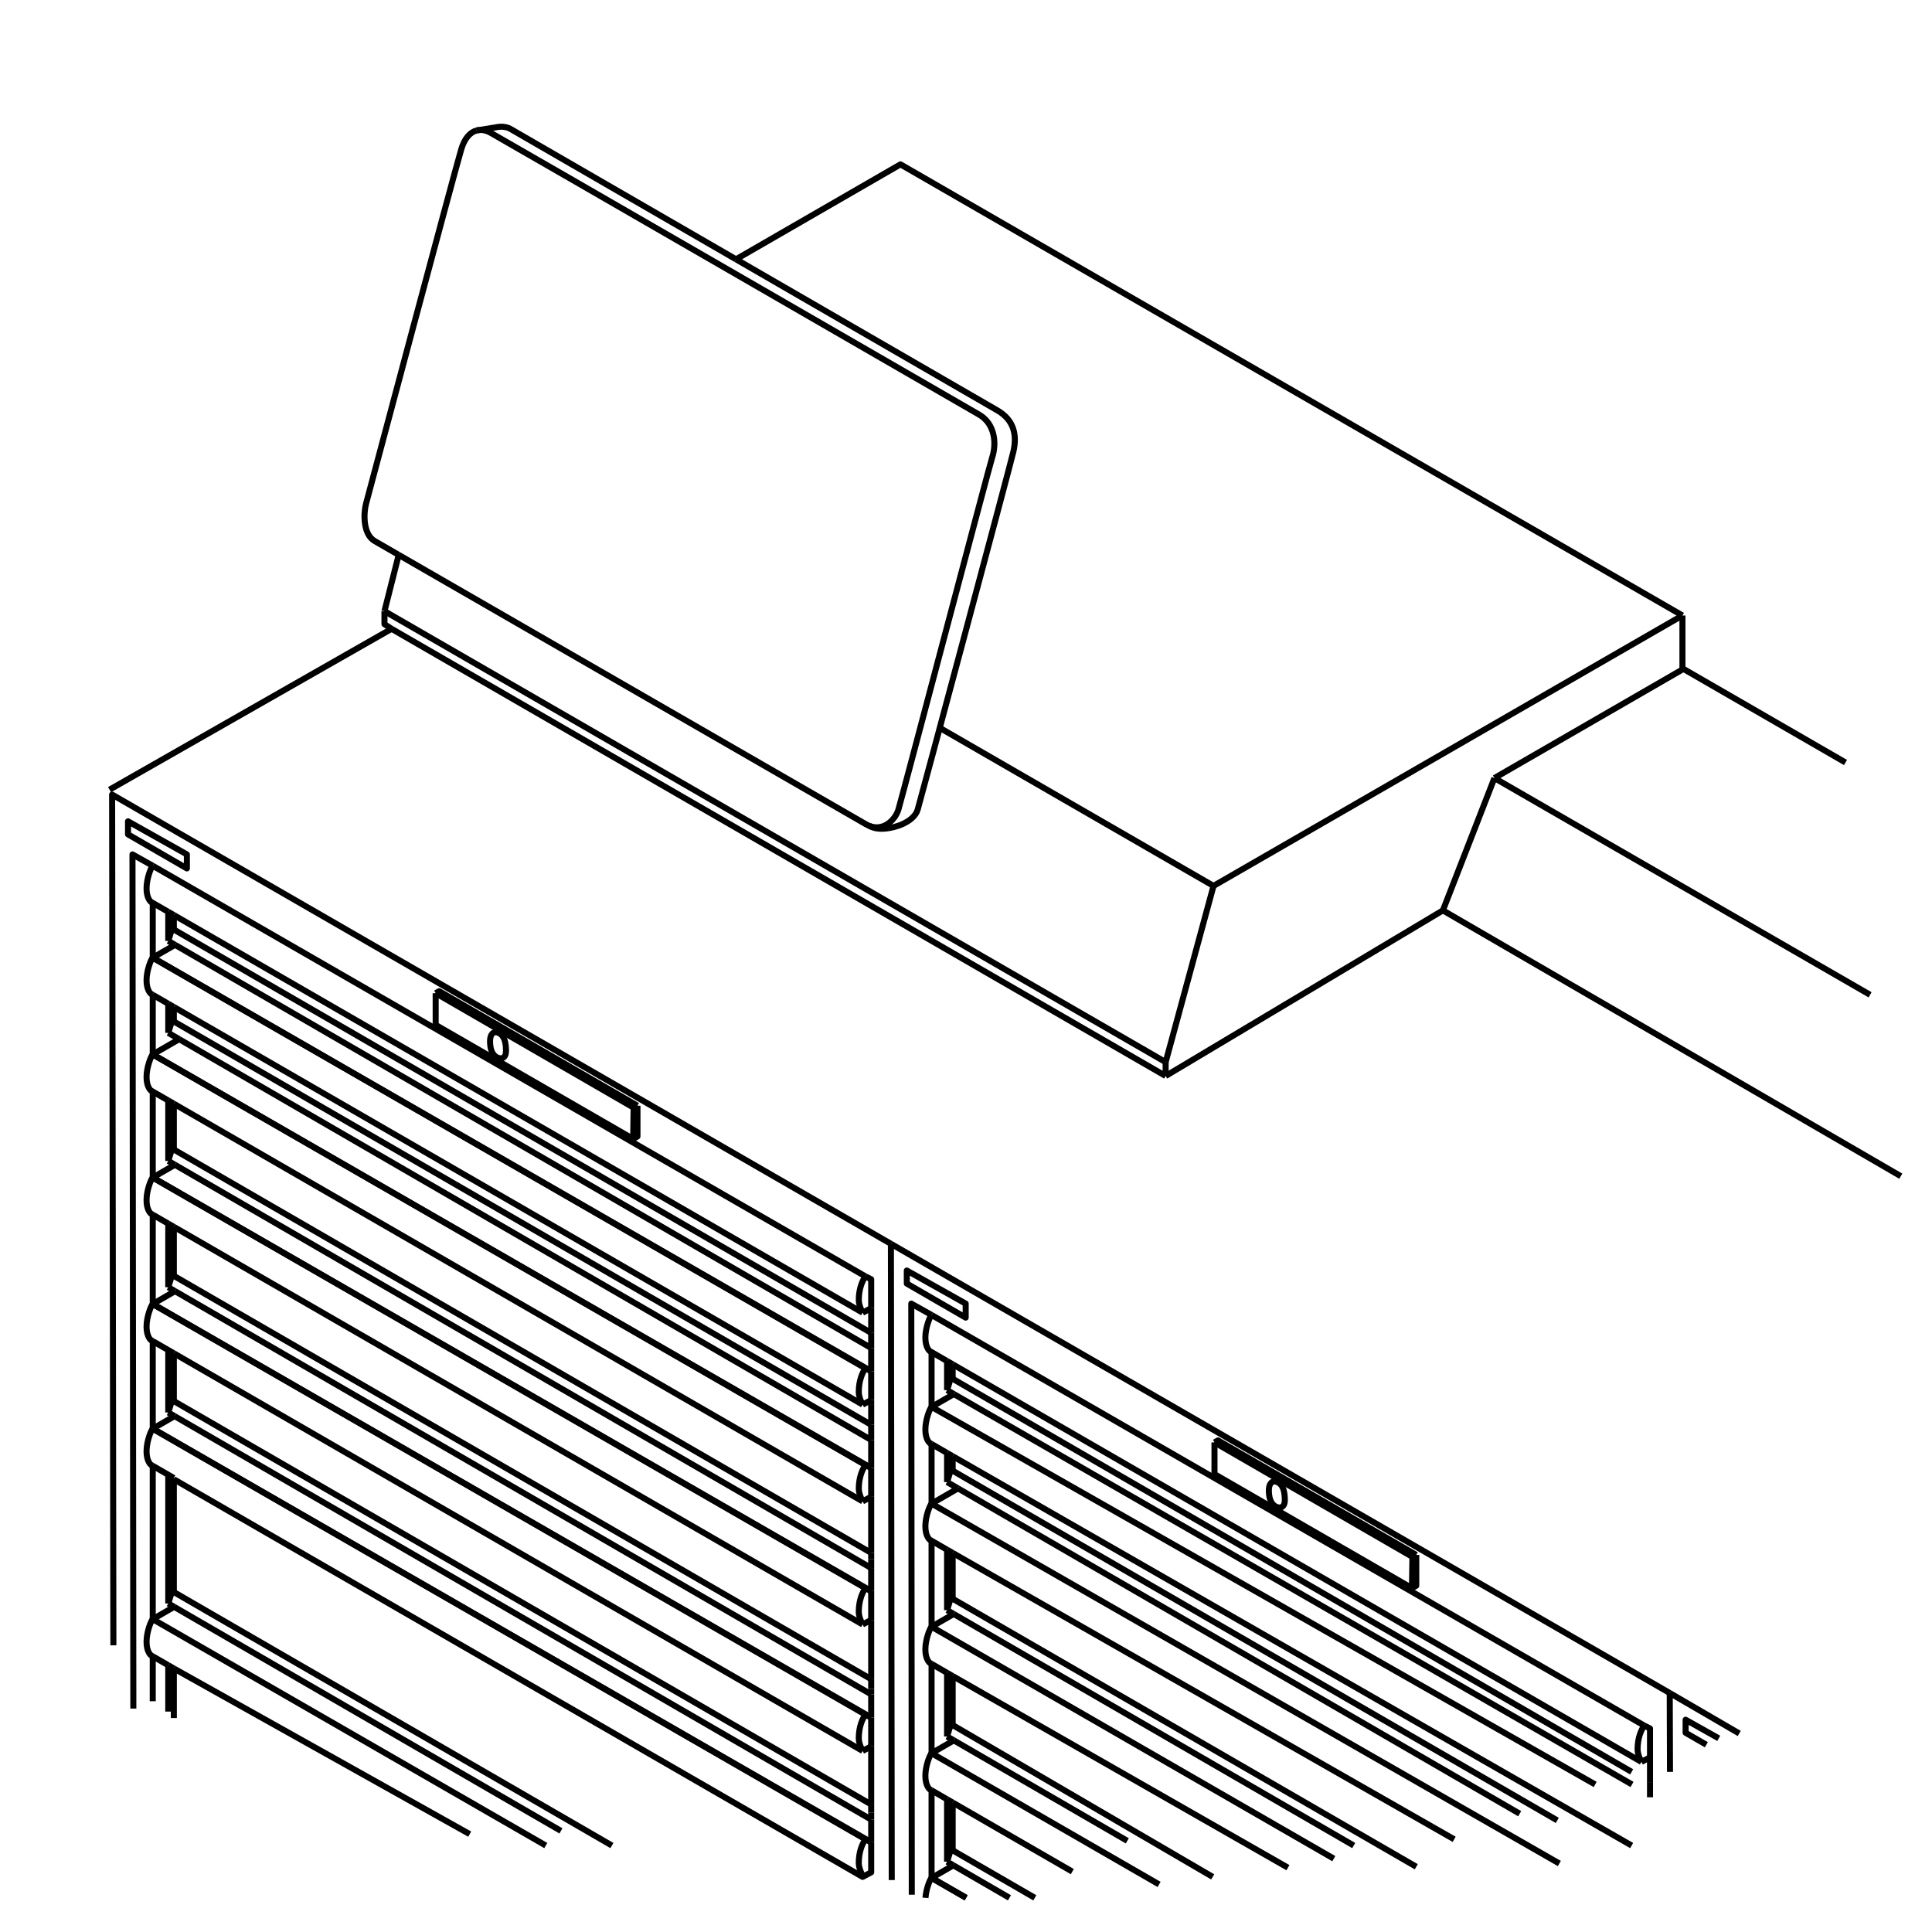 <?xml version="1.0" encoding="UTF-8"?><svg id="_6_Jaw_Chuck" xmlns="http://www.w3.org/2000/svg" viewBox="0 0 960 960"><defs><style>.cls-1{fill:none;stroke:#000;stroke-linejoin:round;stroke-width:3}</style></defs><line class="cls-1" x1="716.97" y1="452.37" x2="742.57" y2="386.61"/><line class="cls-1" x1="929.24" y1="494.32" x2="742.57" y2="386.61"/><line class="cls-1" x1="716.97" y1="452.37" x2="944.5" y2="584.44"/><line class="cls-1" x1="579.2" y1="534.65" x2="194.58" y2="312.46"/><line class="cls-1" x1="579.2" y1="534.65" x2="716.97" y2="452.37"/><line class="cls-1" x1="54.44" y1="392.38" x2="194.58" y2="312.46"/><line class="cls-1" x1="836" y1="305.83" x2="836" y2="332.38"/><line class="cls-1" x1="602.99" y1="440.2" x2="836" y2="305.83"/><line class="cls-1" x1="579.2" y1="534.65" x2="579.2" y2="527.77"/><line class="cls-1" x1="579.2" y1="527.77" x2="602.99" y2="440.2"/><line class="cls-1" x1="365.73" y1="128.84" x2="365.52" y2="128.96"/><polyline class="cls-1" points="365.73 128.84 447.44 81.67 836 305.83"/><line class="cls-1" x1="602.99" y1="440.2" x2="467.18" y2="361.79"/><polyline class="cls-1" points="191.04 303.67 191.04 310.15 194.58 312.46"/><line class="cls-1" x1="191.04" y1="303.67" x2="579.2" y2="527.77"/><path class="cls-1" d="M191.04,303.67s6.54-25.76,7.07-27.95"/><path class="cls-1" d="M198.11,275.72c.01-.05.03-.1.03-.13"/><path class="cls-1" d="M198.11,275.72c48.65,28.05,227.8,131.32,232.17,133.85,7.95,4.58,14.61-1.98,16.18-7.46,2.9-10.09,45.08-170.33,46.54-174.77,2.29-7.01,1.42-16.75-6.52-21.34-2.67-1.54-234.48-135.44-242.7-140.02-1.81-1.01-3.63-1.49-5.36-1.4"/><path class="cls-1" d="M198.11,275.72c-6.84-3.95-11.12-6.41-11.94-6.89-5.85-3.38-5.57-13.7-4.27-18.61,2.92-11.03,43.61-163.55,47.3-176.03,1.62-5.47,4.4-8.49,7.62-9.35"/><path class="cls-1" d="M238.42,64.57c-.54.03-1.07.12-1.6.26"/><line class="cls-1" x1="236.83" y1="64.83" x2="238.42" y2="64.57"/><line class="cls-1" x1="236.83" y1="64.83" x2="236.8" y2="64.84"/><path class="cls-1" d="M238.42,64.57l8.09-1.32s3.91-1.02,7.11.79c1.52.86,55.52,32.08,112.1,64.8"/><path class="cls-1" d="M431.91,410.36c6.09,3.54,15.8-.55,15.8-.55,4.14-1.72,7.37-4.34,8.3-7.59,2.13-7.47,45.65-169.66,47.54-177.84s.34-15.7-8.06-20.51c-1.86-1.07-67.39-38.96-129.76-75.02"/><line class="cls-1" x1="428.62" y1="652.26" x2="86.38" y2="454.69"/><path class="cls-1" d="M75.9,430.2c-.83.71-3.08,6.28-3.08,11.26s2.13,6.64,2.13,6.64l8.66,5"/><line class="cls-1" x1="75.9" y1="430.2" x2="430.05" y2="634.24"/><path class="cls-1" d="M430.05,634.24c-1.42,1.9-3.32,5.93-3.32,11.74,0,2.85,1.9,6.28,1.9,6.28"/><line class="cls-1" x1="83.61" y1="453.1" x2="86.38" y2="454.69"/><polyline class="cls-1" points="432.89 650.01 432.89 635.66 430.05 634.24"/><line class="cls-1" x1="432.89" y1="650.01" x2="428.62" y2="652.26"/><polyline class="cls-1" points="432.89 662.31 85.51 461.38 83.61 467.54"/><line class="cls-1" x1="83.61" y1="467.54" x2="86.97" y2="469.49"/><line class="cls-1" x1="86.97" y1="469.49" x2="432.89" y2="669.84"/><line class="cls-1" x1="83.61" y1="467.54" x2="83.61" y2="453.1"/><line class="cls-1" x1="86.38" y1="461.38" x2="86.38" y2="454.69"/><line class="cls-1" x1="75.9" y1="475.87" x2="432.89" y2="681.34"/><line class="cls-1" x1="75.9" y1="475.87" x2="86.97" y2="469.49"/><line class="cls-1" x1="432.89" y1="681.34" x2="432.89" y2="669.84"/><line class="cls-1" x1="432.89" y1="650.01" x2="432.89" y2="662.31"/><line class="cls-1" x1="432.89" y1="662.31" x2="432.89" y2="669.84"/><path class="cls-1" d="M75.9,475.87c-.83.71-3.08,6.28-3.08,11.26s2.13,6.64,2.13,6.64l.95.55"/><line class="cls-1" x1="428.62" y1="697.94" x2="86.38" y2="500.37"/><line class="cls-1" x1="75.9" y1="475.87" x2="430.05" y2="679.92"/><line class="cls-1" x1="75.9" y1="494.32" x2="83.61" y2="498.77"/><line class="cls-1" x1="83.61" y1="498.77" x2="86.38" y2="500.37"/><path class="cls-1" d="M428.62,697.94s-1.9-3.44-1.9-6.28c0-5.81,1.9-9.84,3.32-11.74"/><line class="cls-1" x1="430.05" y1="679.92" x2="432.89" y2="681.34"/><line class="cls-1" x1="428.62" y1="697.94" x2="432.89" y2="695.69"/><line class="cls-1" x1="432.89" y1="695.69" x2="432.89" y2="681.34"/><line class="cls-1" x1="432.89" y1="715.52" x2="89.03" y2="516.36"/><polyline class="cls-1" points="83.61 513.22 85.51 507.06 432.89 707.98"/><line class="cls-1" x1="83.61" y1="513.22" x2="89.03" y2="516.36"/><line class="cls-1" x1="432.89" y1="695.69" x2="432.89" y2="698.08"/><line class="cls-1" x1="83.61" y1="513.22" x2="83.61" y2="498.77"/><line class="cls-1" x1="86.38" y1="507.06" x2="86.38" y2="500.37"/><line class="cls-1" x1="89.03" y1="516.36" x2="75.9" y2="523.94"/><polyline class="cls-1" points="432.89 715.52 432.89 717.9 432.89 729.41"/><line class="cls-1" x1="75.9" y1="523.94" x2="432.89" y2="729.41"/><line class="cls-1" x1="89.03" y1="516.36" x2="89.03" y2="516.36"/><line class="cls-1" x1="432.89" y1="707.98" x2="432.89" y2="698.08"/><line class="cls-1" x1="432.89" y1="707.98" x2="432.89" y2="715.52"/><line class="cls-1" x1="75.9" y1="523.94" x2="430.05" y2="727.98"/><path class="cls-1" d="M430.05,727.98c-1.42,1.9-3.32,5.93-3.32,11.74,0,2.85,1.9,6.28,1.9,6.28"/><line class="cls-1" x1="428.62" y1="746.01" x2="86.38" y2="548.44"/><line class="cls-1" x1="83.61" y1="546.84" x2="86.38" y2="548.44"/><path class="cls-1" d="M75.9,523.94c-.83.71-3.08,6.28-3.08,11.26s2.13,6.64,2.13,6.64l8.66,5"/><line class="cls-1" x1="432.89" y1="743.75" x2="432.89" y2="729.41"/><line class="cls-1" x1="432.89" y1="743.75" x2="428.62" y2="746.01"/><line class="cls-1" x1="432.89" y1="729.41" x2="430.05" y2="727.98"/><polyline class="cls-1" points="432.89 771.62 85.51 570.69 83.61 576.86"/><line class="cls-1" x1="432.89" y1="779.15" x2="86.91" y2="578.77"/><line class="cls-1" x1="86.91" y1="578.77" x2="83.61" y2="576.86"/><line class="cls-1" x1="432.89" y1="771.62" x2="432.89" y2="743.75"/><line class="cls-1" x1="432.89" y1="774.82" x2="432.89" y2="771.62"/><line class="cls-1" x1="83.61" y1="576.86" x2="83.61" y2="546.84"/><line class="cls-1" x1="86.38" y1="548.44" x2="86.38" y2="570.69"/><line class="cls-1" x1="75.9" y1="585.12" x2="432.89" y2="790.59"/><line class="cls-1" x1="432.89" y1="790.59" x2="432.89" y2="779.15"/><line class="cls-1" x1="75.9" y1="585.12" x2="86.91" y2="578.77"/><line class="cls-1" x1="86.91" y1="578.77" x2="86.97" y2="578.73"/><polyline class="cls-1" points="432.89 779.15 432.89 779.08 432.89 774.82"/><path class="cls-1" d="M428.62,807.18s-1.9-3.44-1.9-6.28c0-5.81,1.9-9.84,3.32-11.74"/><line class="cls-1" x1="75.9" y1="585.12" x2="430.05" y2="789.16"/><line class="cls-1" x1="86.38" y1="609.62" x2="83.61" y2="608.02"/><line class="cls-1" x1="83.61" y1="608.02" x2="75.9" y2="603.57"/><line class="cls-1" x1="86.38" y1="609.62" x2="428.62" y2="807.18"/><path class="cls-1" d="M75.9,585.12c-.83.71-3.08,6.28-3.08,11.26s2.13,6.64,2.13,6.64l.95.55"/><line class="cls-1" x1="432.89" y1="790.59" x2="430.05" y2="789.16"/><line class="cls-1" x1="432.89" y1="804.93" x2="428.62" y2="807.18"/><line class="cls-1" x1="432.89" y1="804.93" x2="432.89" y2="790.59"/><polyline class="cls-1" points="432.89 834.39 85.51 633.46 83.61 639.62"/><line class="cls-1" x1="432.89" y1="841.92" x2="86.97" y2="641.57"/><line class="cls-1" x1="83.61" y1="639.62" x2="86.97" y2="641.57"/><line class="cls-1" x1="432.89" y1="834.39" x2="432.89" y2="804.93"/><line class="cls-1" x1="432.89" y1="839.25" x2="432.89" y2="834.39"/><line class="cls-1" x1="83.61" y1="608.02" x2="83.61" y2="639.62"/><line class="cls-1" x1="86.38" y1="609.62" x2="86.38" y2="633.46"/><line class="cls-1" x1="432.89" y1="853.42" x2="432.89" y2="841.92"/><line class="cls-1" x1="75.9" y1="647.96" x2="86.97" y2="641.57"/><line class="cls-1" x1="75.9" y1="647.96" x2="432.89" y2="853.42"/><line class="cls-1" x1="432.89" y1="841.92" x2="432.89" y2="839.25"/><line class="cls-1" x1="75.9" y1="647.96" x2="430.05" y2="852"/><line class="cls-1" x1="86.38" y1="672.45" x2="75.9" y2="666.41"/><path class="cls-1" d="M75.9,647.96c-.83.71-3.08,6.28-3.08,11.26s2.13,6.64,2.13,6.64l.95.55"/><path class="cls-1" d="M428.62,870.02s-1.9-3.44-1.9-6.28c0-5.81,1.9-9.84,3.32-11.74"/><line class="cls-1" x1="86.38" y1="672.45" x2="428.62" y2="870.02"/><line class="cls-1" x1="432.89" y1="853.42" x2="430.05" y2="852"/><line class="cls-1" x1="432.89" y1="867.77" x2="428.62" y2="870.02"/><line class="cls-1" x1="432.89" y1="867.77" x2="432.89" y2="853.42"/><polyline class="cls-1" points="432.89 896.62 85.51 695.69 83.61 701.85"/><line class="cls-1" x1="432.89" y1="904.15" x2="86.73" y2="703.66"/><line class="cls-1" x1="83.61" y1="701.85" x2="86.73" y2="703.66"/><line class="cls-1" x1="432.89" y1="896.62" x2="432.89" y2="867.77"/><line class="cls-1" x1="432.89" y1="900.59" x2="432.89" y2="896.62"/><line class="cls-1" x1="83.61" y1="670.85" x2="83.61" y2="701.85"/><line class="cls-1" x1="86.38" y1="672.45" x2="86.38" y2="695.69"/><line class="cls-1" x1="86.97" y1="703.52" x2="86.73" y2="703.66"/><line class="cls-1" x1="432.89" y1="915.38" x2="432.89" y2="904.15"/><line class="cls-1" x1="432.89" y1="915.38" x2="75.9" y2="709.91"/><line class="cls-1" x1="75.9" y1="709.91" x2="86.73" y2="703.66"/><polyline class="cls-1" points="432.89 904.15 432.89 903.87 432.89 900.59"/><line class="cls-1" x1="75.9" y1="728.36" x2="86.38" y2="734.41"/><line class="cls-1" x1="430.05" y1="913.95" x2="75.9" y2="709.91"/><path class="cls-1" d="M75.9,728.36l-.95-.55s-2.13-1.66-2.13-6.64,2.25-10.55,3.08-11.26"/><path class="cls-1" d="M428.62,931.97s-1.9-3.44-1.9-6.28c0-5.81,1.9-9.84,3.32-11.74"/><polyline class="cls-1" points="432.89 915.38 432.89 930.36 428.62 932.61 86.38 735.05"/><line class="cls-1" x1="432.89" y1="915.38" x2="430.05" y2="913.95"/><polyline class="cls-1" points="304.06 917.04 85.51 790.59 83.61 796.75"/><line class="cls-1" x1="278.73" y1="909.76" x2="86.52" y2="798.43"/><line class="cls-1" x1="83.61" y1="796.75" x2="86.52" y2="798.43"/><line class="cls-1" x1="83.61" y1="796.75" x2="83.61" y2="732.81"/><line class="cls-1" x1="86.38" y1="734.41" x2="86.38" y2="790.59"/><line class="cls-1" x1="86.97" y1="798.17" x2="86.52" y2="798.43"/><line class="cls-1" x1="75.9" y1="804.56" x2="271.2" y2="917.04"/><line class="cls-1" x1="86.52" y1="798.43" x2="75.9" y2="804.56"/><path class="cls-1" d="M75.9,804.56c-.83.71-3.08,6.28-3.08,11.26s2.13,6.64,2.13,6.64l.95.55"/><line class="cls-1" x1="83.61" y1="827.46" x2="86.38" y2="829.06"/><line class="cls-1" x1="83.61" y1="827.46" x2="75.9" y2="823.01"/><line class="cls-1" x1="233.4" y1="911.37" x2="86.38" y2="829.06"/><line class="cls-1" x1="83.61" y1="827.46" x2="83.61" y2="850.48"/><line class="cls-1" x1="86.38" y1="853.69" x2="86.38" y2="829.06"/><line class="cls-1" x1="75.9" y1="845.34" x2="75.9" y2="823.01"/><line class="cls-1" x1="75.9" y1="822.46" x2="75.9" y2="823.01"/><line class="cls-1" x1="75.9" y1="728.36" x2="75.9" y2="727.81"/><line class="cls-1" x1="75.9" y1="804.56" x2="75.9" y2="728.36"/><line class="cls-1" x1="75.9" y1="665.86" x2="75.9" y2="666.41"/><line class="cls-1" x1="75.9" y1="709.91" x2="75.9" y2="666.41"/><line class="cls-1" x1="75.9" y1="647.96" x2="75.9" y2="603.57"/><line class="cls-1" x1="75.9" y1="603.02" x2="75.9" y2="603.57"/><line class="cls-1" x1="75.9" y1="585.12" x2="75.9" y2="542.78"/><line class="cls-1" x1="75.9" y1="494.32" x2="75.9" y2="523.94"/><line class="cls-1" x1="75.9" y1="494.32" x2="75.9" y2="493.78"/><line class="cls-1" x1="75.9" y1="475.87" x2="75.9" y2="449.11"/><polyline class="cls-1" points="75.9 430.2 65.83 424.55 66.26 848.97"/><line class="cls-1" x1="442.69" y1="618.04" x2="443.1" y2="934.2"/><polyline class="cls-1" points="442.69 618.04 55.71 394.83 56.34 817.55"/><path class="cls-1" d="M63.61,414.59l29.25,16.92v-6.96l-29.25-16.44v6.48Z"/><polyline class="cls-1" points="314.61 565.93 216.48 509.28 216.48 493.52"/><polyline class="cls-1" points="216.48 493.52 218.22 492.52 316.75 549.43"/><polyline class="cls-1" points="314.61 565.93 316.75 564.69 316.75 549.43"/><line class="cls-1" x1="216.48" y1="493.52" x2="314.85" y2="550.38"/><line class="cls-1" x1="314.61" y1="565.93" x2="314.85" y2="550.38"/><line class="cls-1" x1="316.75" y1="549.43" x2="314.85" y2="550.38"/><path class="cls-1" d="M251.43,522.15c0-3.86-.73-7.5-3.58-8.84s-4.35.87-4.35,3.95.6,6.68,3.48,8.14c1.99,1.01,4.45.61,4.45-3.25Z"/><path class="cls-1" d="M462.89,653.41c-.83.71-3.08,6.28-3.08,11.26s2.13,6.64,2.13,6.64l8.65,5"/><line class="cls-1" x1="815.61" y1="875.47" x2="473.37" y2="677.91"/><path class="cls-1" d="M815.61,875.47s-1.9-3.44-1.9-6.28c0-5.81,1.9-9.84,3.32-11.74"/><line class="cls-1" x1="462.89" y1="653.41" x2="817.03" y2="857.45"/><line class="cls-1" x1="470.6" y1="676.31" x2="473.37" y2="677.91"/><line class="cls-1" x1="815.61" y1="875.47" x2="819.88" y2="873.22"/><polyline class="cls-1" points="817.03 857.45 819.88 858.87 819.88 873.22"/><line class="cls-1" x1="473.95" y1="692.7" x2="470.6" y2="690.75"/><line class="cls-1" x1="473.95" y1="692.7" x2="810.93" y2="886.69"/><polyline class="cls-1" points="470.6 690.75 472.49 684.59 810.76 880.43"/><line class="cls-1" x1="470.6" y1="690.75" x2="470.6" y2="676.31"/><line class="cls-1" x1="473.37" y1="684.59" x2="473.37" y2="677.91"/><line class="cls-1" x1="462.89" y1="699.09" x2="792.63" y2="886.69"/><line class="cls-1" x1="473.95" y1="692.7" x2="462.89" y2="699.09"/><line class="cls-1" x1="819.88" y1="885.52" x2="819.88" y2="873.22"/><line class="cls-1" x1="819.88" y1="893.05" x2="819.88" y2="885.52"/><path class="cls-1" d="M462.89,699.09c-.83.71-3.08,6.28-3.08,11.26s2.13,6.64,2.13,6.64l.95.55"/><line class="cls-1" x1="470.6" y1="721.98" x2="462.89" y2="717.54"/><line class="cls-1" x1="810.76" y1="917.04" x2="473.37" y2="723.58"/><line class="cls-1" x1="470.6" y1="721.98" x2="473.37" y2="723.58"/><polyline class="cls-1" points="470.6 736.43 472.49 730.27 773.81 904.55"/><line class="cls-1" x1="476.02" y1="739.57" x2="755.12" y2="901.22"/><line class="cls-1" x1="476.02" y1="739.57" x2="470.6" y2="736.43"/><line class="cls-1" x1="470.6" y1="736.43" x2="470.6" y2="721.98"/><line class="cls-1" x1="473.37" y1="730.27" x2="473.37" y2="723.58"/><line class="cls-1" x1="476.02" y1="739.57" x2="462.89" y2="747.15"/><line class="cls-1" x1="470.6" y1="770.05" x2="473.37" y2="771.65"/><line class="cls-1" x1="722.57" y1="913.95" x2="473.37" y2="771.65"/><line class="cls-1" x1="462.89" y1="747.15" x2="774.83" y2="925.97"/><path class="cls-1" d="M462.89,747.15c-.83.71-3.08,6.28-3.08,11.26s2.13,6.64,2.13,6.64l8.65,5"/><line class="cls-1" x1="473.89" y1="801.98" x2="470.6" y2="800.07"/><polyline class="cls-1" points="470.6 800.07 472.49 793.9 703.74 927.58"/><line class="cls-1" x1="473.89" y1="801.98" x2="672.66" y2="917.04"/><line class="cls-1" x1="470.6" y1="800.07" x2="470.6" y2="770.05"/><line class="cls-1" x1="473.37" y1="771.65" x2="473.37" y2="793.9"/><line class="cls-1" x1="473.89" y1="801.98" x2="473.95" y2="801.94"/><line class="cls-1" x1="462.89" y1="808.33" x2="473.89" y2="801.98"/><line class="cls-1" x1="470.6" y1="831.23" x2="462.89" y2="826.78"/><line class="cls-1" x1="470.6" y1="831.23" x2="473.37" y2="832.83"/><line class="cls-1" x1="462.89" y1="808.33" x2="662.76" y2="923.56"/><line class="cls-1" x1="473.37" y1="832.83" x2="639.96" y2="928.04"/><path class="cls-1" d="M462.89,808.33c-.83.71-3.08,6.28-3.08,11.26s2.13,6.64,2.13,6.64l.95.55"/><line class="cls-1" x1="560.15" y1="914.71" x2="473.95" y2="864.78"/><line class="cls-1" x1="470.6" y1="862.84" x2="473.95" y2="864.78"/><polyline class="cls-1" points="602.58 932.61 472.49 856.67 470.6 862.84"/><line class="cls-1" x1="470.6" y1="831.23" x2="470.6" y2="862.84"/><line class="cls-1" x1="473.37" y1="856.67" x2="473.37" y2="832.83"/><line class="cls-1" x1="462.89" y1="871.17" x2="473.95" y2="864.78"/><path class="cls-1" d="M462.89,889.62l-.95-.55s-2.13-1.66-2.13-6.64,2.25-10.55,3.08-11.26"/><line class="cls-1" x1="462.89" y1="889.62" x2="470.6" y2="894.07"/><line class="cls-1" x1="473.37" y1="895.67" x2="532.83" y2="930"/><line class="cls-1" x1="470.6" y1="894.07" x2="473.37" y2="895.67"/><line class="cls-1" x1="575.94" y1="936.36" x2="462.89" y2="871.17"/><polyline class="cls-1" points="514.19 943.02 472.49 918.9 470.6 925.06"/><line class="cls-1" x1="501.59" y1="943.02" x2="473.71" y2="926.87"/><line class="cls-1" x1="470.6" y1="925.06" x2="473.71" y2="926.87"/><line class="cls-1" x1="470.6" y1="925.06" x2="470.6" y2="894.07"/><line class="cls-1" x1="473.37" y1="895.67" x2="473.37" y2="918.9"/><line class="cls-1" x1="480.08" y1="943.02" x2="462.89" y2="933.12"/><line class="cls-1" x1="473.95" y1="926.73" x2="473.71" y2="926.87"/><line class="cls-1" x1="473.71" y1="926.87" x2="462.89" y2="933.12"/><line class="cls-1" x1="480.07" y1="943.02" x2="462.89" y2="933.12"/><path class="cls-1" d="M459.86,943.02c.34-4.58,2.27-9.25,3.02-9.9"/><line class="cls-1" x1="462.89" y1="889.62" x2="462.89" y2="933.12"/><line class="cls-1" x1="462.89" y1="889.62" x2="462.89" y2="889.07"/><line class="cls-1" x1="462.89" y1="871.17" x2="462.89" y2="826.78"/><line class="cls-1" x1="462.89" y1="826.23" x2="462.89" y2="826.78"/><line class="cls-1" x1="462.89" y1="808.33" x2="462.89" y2="765.99"/><line class="cls-1" x1="462.89" y1="747.15" x2="462.89" y2="717.54"/><line class="cls-1" x1="462.89" y1="716.99" x2="462.89" y2="717.54"/><line class="cls-1" x1="462.89" y1="699.09" x2="462.89" y2="672.32"/><polyline class="cls-1" points="462.89 653.41 452.81 647.76 453.06 941.46"/><line class="cls-1" x1="829.68" y1="841.25" x2="829.81" y2="880.43"/><line class="cls-1" x1="442.69" y1="618.04" x2="829.68" y2="841.25"/><path class="cls-1" d="M479.84,647.76l-29.25-16.44v6.48l29.25,16.91v-6.96Z"/><polyline class="cls-1" points="603.47 716.73 605.2 715.73 703.74 772.64"/><polyline class="cls-1" points="701.6 789.14 703.74 787.91 703.74 772.64"/><polyline class="cls-1" points="701.6 789.14 603.47 732.49 603.47 716.73"/><line class="cls-1" x1="603.47" y1="716.73" x2="701.83" y2="773.6"/><line class="cls-1" x1="701.6" y1="789.14" x2="701.83" y2="773.6"/><line class="cls-1" x1="703.74" y1="772.64" x2="701.83" y2="773.6"/><path class="cls-1" d="M638.42,745.36c0-3.86-.73-7.5-3.58-8.84-2.85-1.34-4.35.87-4.35,3.95s.6,6.68,3.48,8.14c1.99,1.01,4.45.61,4.45-3.25Z"/><line class="cls-1" x1="829.68" y1="841.25" x2="864.22" y2="861.35"/><path class="cls-1" d="M854.04,863.78l-16.46-9.25v6.48l10.29,5.95"/><polyline class="cls-1" points="917.02 378.88 836.5 332.38 742.57 386.61"/></svg>